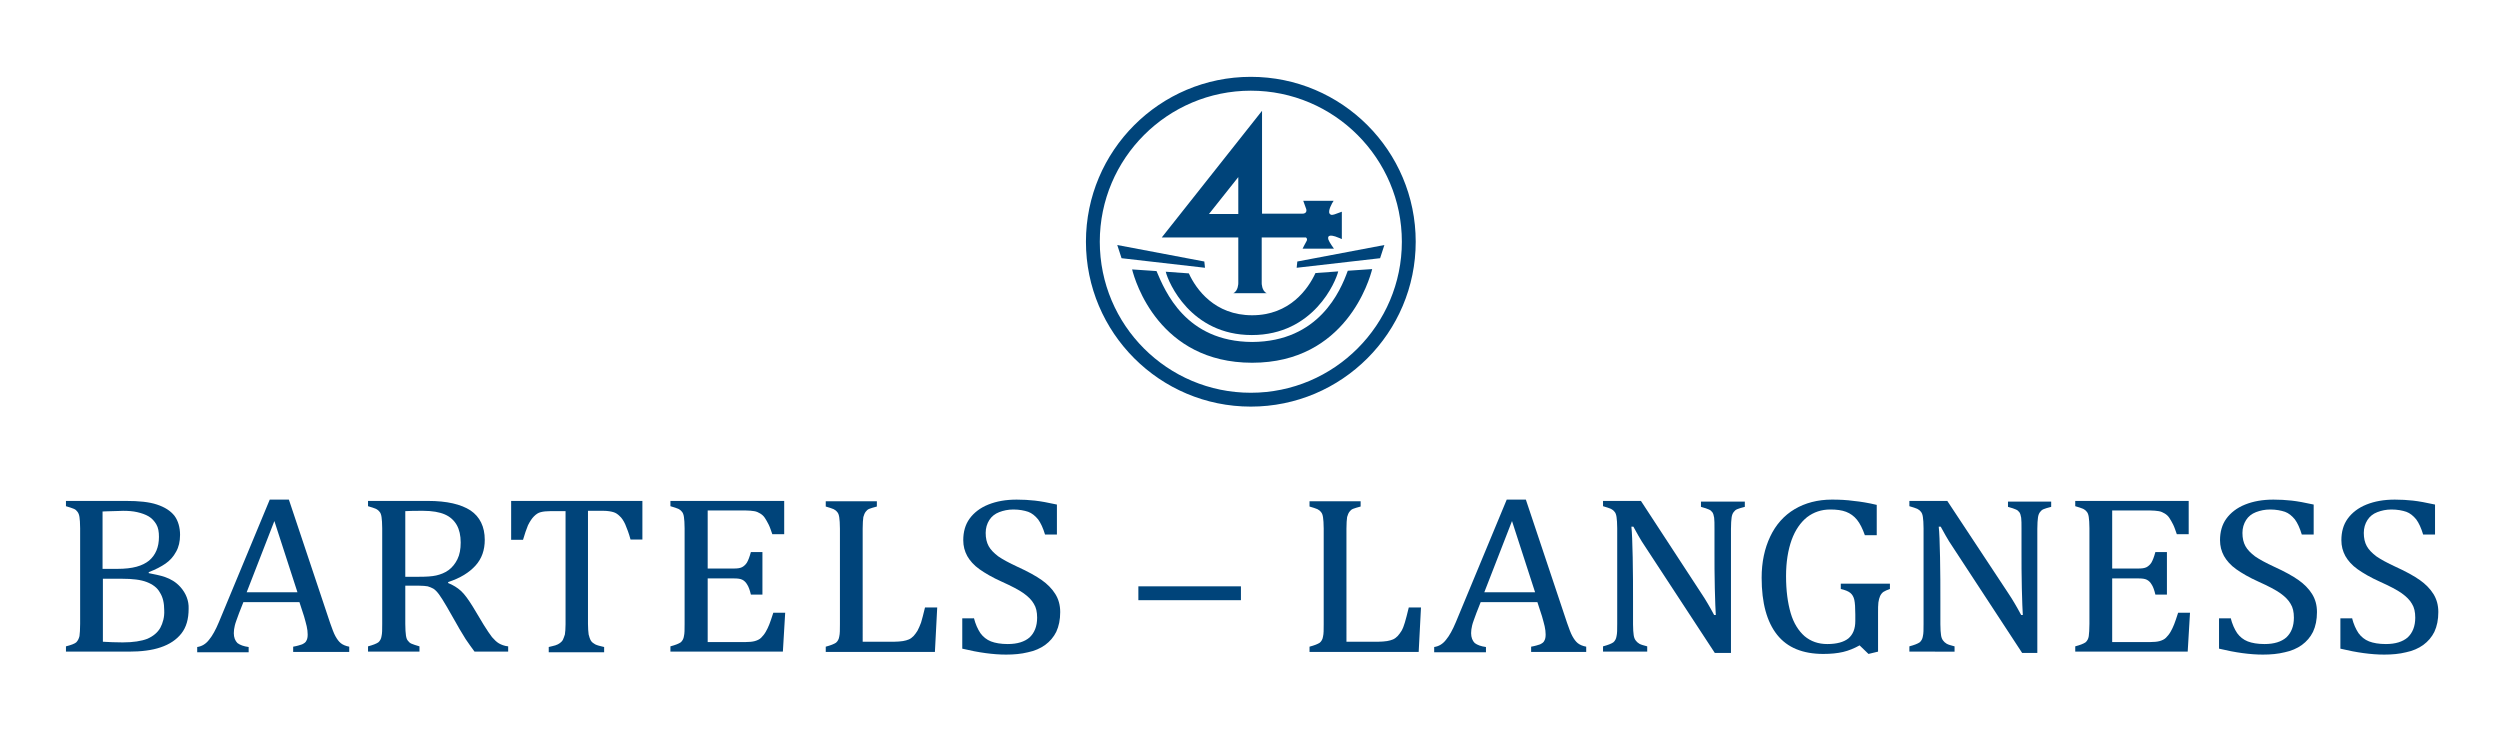 <?xml version="1.0" encoding="utf-8"?>
<!-- Generator: Adobe Illustrator 25.4.1, SVG Export Plug-In . SVG Version: 6.00 Build 0)  -->
<svg version="1.2" baseProfile="tiny" id="Ebene_1" xmlns="http://www.w3.org/2000/svg" xmlns:xlink="http://www.w3.org/1999/xlink"
	 x="0px" y="0px" viewBox="0 0 758.1 222.1" overflow="visible" xml:space="preserve">
<g>
	<g>
		<g>
			<path fill="#00447A" d="M88.9,197.7v-1.6c1.2-0.2,2.1-0.5,2.7-0.7c0.6-0.3,1.1-0.6,1.3-1.1c0.3-0.5,0.4-1.1,0.4-1.9
				c0-0.8-0.1-1.6-0.3-2.5c-0.2-0.9-0.5-1.9-0.8-3l-1.4-4.3H73.8l-1.3,3.3c-0.6,1.7-1.1,2.9-1.3,3.8c-0.2,0.8-0.3,1.6-0.3,2.3
				c0,1.3,0.4,2.3,1.1,3c0.8,0.6,1.9,1,3.4,1.2v1.6H59.8v-1.6c1.4-0.2,2.6-0.9,3.6-2.2c1-1.2,2-3,3-5.4l15.4-37.1h5.8l12.5,37.4
				c0.6,1.7,1.1,3.1,1.6,4c0.5,0.9,1,1.6,1.6,2.1c0.6,0.5,1.5,0.9,2.6,1.1v1.6H88.9z M74.8,179.6h15.4l-7-21.6L74.8,179.6z"/>
			<path fill="#00447A" d="M122.9,177.8v11.4c0,1.6,0.1,2.8,0.2,3.5c0.1,0.7,0.3,1.3,0.6,1.6c0.3,0.4,0.6,0.7,1.1,0.9
				c0.5,0.2,1.3,0.5,2.4,0.8v1.6h-15.6v-1.6c1.5-0.4,2.5-0.8,3.1-1.2c0.5-0.4,0.9-1.1,1-1.9c0.2-0.8,0.2-2,0.2-3.7v-29
				c0-1.5-0.1-2.7-0.2-3.4c-0.1-0.7-0.3-1.3-0.6-1.6c-0.3-0.4-0.7-0.7-1.1-0.9c-0.5-0.2-1.3-0.5-2.4-0.8v-1.6h18.2
				c5.7,0,10,1,12.9,2.9c2.8,1.9,4.3,4.9,4.3,8.9c0,3.1-0.9,5.7-2.8,7.8s-4.6,3.8-8.3,5v0.3c1.5,0.6,2.8,1.4,3.9,2.4
				c1.1,1,2.3,2.7,3.6,4.8l3.3,5.5c1,1.6,1.8,2.8,2.5,3.7c0.7,0.8,1.4,1.5,2.1,1.9c0.7,0.4,1.7,0.8,2.8,0.9v1.6h-10.2
				c-0.9-1.2-1.8-2.5-2.7-3.8c-0.8-1.4-1.7-2.7-2.5-4.2l-3.2-5.6c-1-1.7-1.8-3-2.4-3.8c-0.6-0.8-1.2-1.4-1.7-1.7
				c-0.5-0.3-1.1-0.5-1.7-0.7c-0.6-0.1-1.5-0.2-2.7-0.2H122.9z M122.9,155v19.9h4.2c2.1,0,3.9-0.1,5.2-0.4c1.3-0.3,2.6-0.8,3.7-1.6
				c1.1-0.8,2-1.9,2.7-3.3c0.7-1.4,1-3.1,1-5.1c0-2.1-0.4-3.9-1.2-5.3c-0.8-1.4-2-2.5-3.6-3.2c-1.6-0.7-3.8-1.1-6.6-1.1
				C126,154.9,124.3,154.9,122.9,155z"/>
			<path fill="#00447A" d="M154.9,151.9h39.9v11.7h-3.6c-0.5-1.9-1.1-3.4-1.6-4.6c-0.5-1.1-1.1-2-1.7-2.5c-0.6-0.6-1.2-1-1.9-1.2
				c-0.7-0.2-1.7-0.4-3-0.4h-4.7v34.3c0,1.3,0.1,2.4,0.2,3.2c0.2,0.8,0.4,1.4,0.7,1.9c0.3,0.5,0.8,0.8,1.3,1.1
				c0.6,0.3,1.4,0.5,2.7,0.8v1.6h-16.8v-1.6c0.7-0.2,1.4-0.3,2-0.5c0.6-0.2,1-0.4,1.4-0.7c0.4-0.3,0.7-0.6,0.9-1
				c0.2-0.4,0.4-1,0.6-1.6c0.1-0.7,0.2-1.7,0.2-3.1v-34.3h-4.6c-1.2,0-2.1,0.1-2.9,0.3c-0.8,0.2-1.4,0.6-2.1,1.3
				c-0.6,0.6-1.2,1.5-1.8,2.7c-0.5,1.2-1,2.7-1.5,4.4h-3.6V151.9z"/>
			<path fill="#00447A" d="M237.8,151.9v10.1h-3.6c-0.4-1.1-0.7-2.1-1.1-2.9c-0.4-0.8-0.8-1.5-1.2-2.1c-0.4-0.6-0.9-1-1.4-1.3
				c-0.5-0.3-1.1-0.6-1.8-0.7c-0.7-0.1-1.5-0.2-2.5-0.2h-11.6v17.6h7.9c1.1,0,1.9-0.1,2.5-0.4c0.6-0.3,1.1-0.8,1.5-1.4
				c0.4-0.7,0.8-1.7,1.2-3.2h3.5v12.9h-3.5c-0.3-1.3-0.7-2.4-1.1-3c-0.4-0.7-0.9-1.2-1.5-1.5c-0.6-0.3-1.4-0.4-2.6-0.4h-7.9v19.3
				H226c1.2,0,2.2-0.1,2.9-0.3c0.7-0.2,1.4-0.5,1.9-1c0.5-0.5,1-1.1,1.4-1.8c0.4-0.7,0.8-1.5,1.1-2.3c0.3-0.8,0.7-1.9,1.2-3.5h3.6
				l-0.7,11.8h-34.1v-1.6c1.5-0.4,2.5-0.8,3.1-1.2c0.5-0.4,0.9-1.1,1-1.9c0.2-0.8,0.2-2,0.2-3.7v-29c0-1.5-0.1-2.7-0.2-3.4
				c-0.1-0.7-0.3-1.3-0.6-1.6c-0.3-0.4-0.7-0.7-1.1-0.9c-0.5-0.2-1.3-0.5-2.4-0.8v-1.6H237.8z"/>
			<path fill="#00447A" d="M261.4,194.6h9.7c1.1,0,1.9-0.1,2.7-0.2c0.7-0.1,1.3-0.3,1.8-0.5c0.5-0.2,1-0.6,1.4-1
				c0.4-0.4,0.8-1,1.2-1.6c0.4-0.7,0.7-1.5,1.1-2.5c0.3-1,0.7-2.5,1.2-4.6h3.7l-0.7,13.5h-33.1v-1.6c1.5-0.4,2.5-0.8,3.1-1.2
				c0.5-0.4,0.9-1.1,1-1.9c0.2-0.8,0.2-2,0.2-3.7v-29c0-1.5-0.1-2.7-0.2-3.4c-0.1-0.7-0.3-1.3-0.6-1.6c-0.3-0.4-0.7-0.7-1.1-0.9
				c-0.5-0.2-1.3-0.5-2.4-0.8v-1.6h15.5v1.6c-1.1,0.3-1.8,0.5-2.3,0.7c-0.5,0.2-0.8,0.5-1.1,0.9c-0.3,0.4-0.5,0.9-0.7,1.6
				c-0.1,0.7-0.2,1.9-0.2,3.5V194.6z"/>
			<path fill="#00447A" d="M295.3,187.3c0.5,2,1.2,3.5,2,4.7c0.8,1.1,1.9,2,3.2,2.5c1.3,0.5,3,0.8,5.1,0.8c2.9,0,5.1-0.7,6.6-2
				c1.5-1.4,2.3-3.4,2.3-6c0-1.7-0.3-3.1-1-4.2c-0.6-1.1-1.7-2.2-3.1-3.2c-1.4-1-3.7-2.2-6.6-3.5c-2.9-1.3-5.1-2.6-6.8-3.8
				c-1.7-1.2-2.9-2.6-3.7-4c-0.8-1.5-1.2-3-1.2-4.8c0-2.5,0.6-4.7,1.9-6.5c1.3-1.8,3.2-3.3,5.7-4.3c2.5-1,5.3-1.5,8.6-1.5
				c1.9,0,3.7,0.1,5.5,0.3c1.8,0.2,4,0.6,6.7,1.2v9.1h-3.6c-0.6-2-1.3-3.5-2.1-4.6c-0.9-1.1-1.9-1.9-3-2.3c-1.2-0.4-2.7-0.7-4.5-0.7
				c-1.6,0-3,0.3-4.3,0.8c-1.3,0.5-2.3,1.3-3,2.4c-0.7,1.1-1.1,2.4-1.1,3.9c0,1.6,0.3,2.9,0.9,4c0.6,1.1,1.6,2.1,2.9,3.1
				c1.3,0.9,3.3,2,5.9,3.2c3.1,1.4,5.6,2.8,7.3,4c1.7,1.2,3.1,2.6,4.1,4.2s1.5,3.4,1.5,5.5c0,2.3-0.4,4.3-1.2,6
				c-0.8,1.6-1.9,2.9-3.4,4c-1.4,1-3.2,1.8-5.2,2.2c-2,0.5-4.2,0.7-6.6,0.7c-3.9,0-8.3-0.6-13.3-1.8v-9.2H295.3z"/>
			<path fill="#00447A" d="M376.3,182h-31.1v-4.2h31.1V182z"/>
			<path fill="#00447A" d="M408.2,194.6h9.7c1.1,0,1.9-0.1,2.7-0.2c0.7-0.1,1.3-0.3,1.8-0.5c0.5-0.2,1-0.6,1.4-1
				c0.4-0.4,0.8-1,1.2-1.6c0.4-0.7,0.7-1.5,1-2.5c0.3-1,0.7-2.5,1.2-4.6h3.7l-0.7,13.5h-33.1v-1.6c1.5-0.4,2.5-0.8,3.1-1.2
				c0.5-0.4,0.9-1.1,1-1.9c0.2-0.8,0.2-2,0.2-3.7v-29c0-1.5-0.1-2.7-0.2-3.4c-0.1-0.7-0.3-1.3-0.6-1.6c-0.3-0.4-0.7-0.7-1.1-0.9
				c-0.5-0.2-1.3-0.5-2.4-0.8v-1.6h15.5v1.6c-1.1,0.3-1.8,0.5-2.3,0.7c-0.5,0.2-0.8,0.5-1.1,0.9c-0.3,0.4-0.5,0.9-0.7,1.6
				c-0.1,0.7-0.2,1.9-0.2,3.5V194.6z"/>
			<path fill="#00447A" d="M464.3,197.7v-1.6c1.2-0.2,2.1-0.5,2.7-0.7c0.6-0.3,1.1-0.6,1.3-1.1c0.3-0.5,0.4-1.1,0.4-1.9
				c0-0.8-0.1-1.6-0.3-2.5c-0.2-0.9-0.5-1.9-0.8-3l-1.4-4.3h-17.2l-1.3,3.3c-0.6,1.7-1.1,2.9-1.3,3.8c-0.2,0.8-0.3,1.6-0.3,2.3
				c0,1.3,0.4,2.3,1.1,3c0.8,0.6,1.9,1,3.4,1.2v1.6h-15.7v-1.6c1.4-0.2,2.6-0.9,3.6-2.2c1-1.2,2-3,3-5.4l15.4-37.1h5.8l12.5,37.4
				c0.6,1.7,1.1,3.1,1.6,4c0.5,0.9,1,1.6,1.6,2.1c0.6,0.5,1.5,0.9,2.6,1.1v1.6H464.3z M450.1,179.6h15.4l-7-21.6L450.1,179.6z"/>
			<path fill="#00447A" d="M515.7,179.6c0.9,1.3,1.6,2.5,2.2,3.5c0.6,1,1.2,2.1,1.9,3.4h0.5c-0.1-1.4-0.2-4.1-0.3-8.1
				c-0.1-4.1-0.1-7.7-0.1-11v-7c0-1.5,0-2.7-0.1-3.4c-0.1-0.7-0.3-1.3-0.5-1.6c-0.3-0.4-0.6-0.7-1.1-0.9c-0.5-0.2-1.2-0.5-2.4-0.8
				v-1.6h13.3v1.6c-1.1,0.3-1.9,0.5-2.3,0.7c-0.5,0.2-0.8,0.5-1.1,0.9c-0.3,0.4-0.5,0.9-0.6,1.6c-0.1,0.7-0.2,1.9-0.2,3.5v37.6H520
				l-20.5-31.3c-1.3-1.9-2.2-3.4-2.7-4.3c-0.5-0.9-1-1.8-1.5-2.7h-0.6c0.2,1.7,0.3,4.8,0.4,9.3c0.1,4.5,0.1,9,0.1,13.5v6.8
				c0,1.5,0.1,2.6,0.2,3.3c0.1,0.7,0.3,1.2,0.6,1.6c0.3,0.4,0.6,0.7,1.1,1c0.5,0.3,1.3,0.5,2.4,0.8v1.6h-13.4v-1.6
				c1.5-0.4,2.5-0.8,3.1-1.2c0.5-0.4,0.9-1.1,1-1.9c0.2-0.8,0.2-2,0.2-3.7v-29c0-1.5-0.1-2.7-0.2-3.4c-0.1-0.7-0.3-1.3-0.6-1.6
				c-0.3-0.4-0.7-0.7-1.1-0.9c-0.5-0.2-1.3-0.5-2.4-0.8v-1.6h11.5L515.7,179.6z"/>
			<path fill="#00447A" d="M569.5,197.6l-2.9,0.7l-2.7-2.6c-1.6,0.9-3.3,1.6-5,2c-1.7,0.4-3.7,0.6-6,0.6c-6.2,0-10.9-1.9-14-5.8
				c-3.1-3.9-4.7-9.6-4.7-17.3c0-4.8,0.9-8.9,2.6-12.5c1.7-3.6,4.2-6.4,7.4-8.3c3.2-1.9,7-2.9,11.3-2.9c2.3,0,4.5,0.1,6.6,0.4
				c2.1,0.2,4.5,0.6,7,1.2v9.2h-3.6c-0.7-2-1.5-3.6-2.4-4.7c-0.9-1.1-2-1.9-3.3-2.4c-1.3-0.5-2.9-0.7-4.8-0.7c-2.7,0-5,0.8-7,2.3
				c-2,1.6-3.6,3.9-4.7,6.9c-1.1,3.1-1.7,6.7-1.7,11c0,4.4,0.5,8.1,1.4,11.2c0.9,3.1,2.4,5.4,4.2,7c1.9,1.6,4.2,2.4,6.9,2.4
				c2.9,0,5-0.6,6.4-1.7c1.4-1.2,2.1-2.9,2.1-5.3v-2c0-2-0.1-3.5-0.3-4.4c-0.2-0.9-0.6-1.6-1.2-2.1c-0.6-0.5-1.6-0.9-2.9-1.2V177
				h14.9v1.6c-0.9,0.3-1.5,0.6-2,0.9c-0.4,0.3-0.8,0.8-1,1.3c-0.2,0.5-0.4,1.1-0.5,1.9c-0.1,0.8-0.1,1.8-0.1,3.2V197.6z"/>
			<path fill="#00447A" d="M608.8,179.6c0.9,1.3,1.6,2.5,2.2,3.5c0.6,1,1.2,2.1,1.9,3.4h0.5c-0.1-1.4-0.2-4.1-0.3-8.1
				c-0.1-4.1-0.1-7.7-0.1-11v-7c0-1.5,0-2.7-0.1-3.4c-0.1-0.7-0.3-1.3-0.5-1.6c-0.3-0.4-0.6-0.7-1.1-0.9c-0.5-0.2-1.2-0.5-2.4-0.8
				v-1.6H622v1.6c-1.1,0.3-1.9,0.5-2.3,0.7c-0.5,0.2-0.8,0.5-1.1,0.9c-0.3,0.4-0.5,0.9-0.6,1.6c-0.1,0.7-0.2,1.9-0.2,3.5v37.6h-4.6
				l-20.5-31.3c-1.3-1.9-2.2-3.4-2.7-4.3c-0.5-0.9-1-1.8-1.5-2.7h-0.6c0.2,1.7,0.3,4.8,0.4,9.3c0.1,4.5,0.1,9,0.1,13.5v6.8
				c0,1.5,0.1,2.6,0.2,3.3c0.1,0.7,0.3,1.2,0.6,1.6c0.3,0.4,0.6,0.7,1.1,1c0.5,0.3,1.3,0.5,2.4,0.8v1.6H579v-1.6
				c1.5-0.4,2.5-0.8,3.1-1.2c0.5-0.4,0.9-1.1,1-1.9c0.2-0.8,0.2-2,0.2-3.7v-29c0-1.5-0.1-2.7-0.2-3.4c-0.1-0.7-0.3-1.3-0.6-1.6
				c-0.3-0.4-0.7-0.7-1.1-0.9c-0.5-0.2-1.3-0.5-2.4-0.8v-1.6h11.5L608.8,179.6z"/>
			<path fill="#00447A" d="M663.7,151.9v10.1h-3.6c-0.4-1.1-0.7-2.1-1.1-2.9c-0.4-0.8-0.8-1.5-1.2-2.1c-0.4-0.6-0.9-1-1.4-1.3
				c-0.5-0.3-1.1-0.6-1.8-0.7c-0.7-0.1-1.5-0.2-2.5-0.2h-11.6v17.6h7.9c1.1,0,1.9-0.1,2.5-0.4c0.6-0.3,1.1-0.8,1.5-1.4
				c0.4-0.7,0.8-1.7,1.2-3.2h3.5v12.9h-3.5c-0.3-1.3-0.7-2.4-1.1-3c-0.4-0.7-0.9-1.2-1.5-1.5c-0.6-0.3-1.4-0.4-2.6-0.4h-7.9v19.3
				h11.5c1.2,0,2.2-0.1,2.9-0.3c0.7-0.2,1.4-0.5,1.9-1c0.5-0.5,1-1.1,1.4-1.8c0.4-0.7,0.8-1.5,1.1-2.3c0.3-0.8,0.7-1.9,1.2-3.5h3.6
				l-0.7,11.8h-34.1v-1.6c1.5-0.4,2.5-0.8,3.1-1.2c0.5-0.4,0.9-1.1,1-1.9s0.2-2,0.2-3.7v-29c0-1.5-0.1-2.7-0.2-3.4
				c-0.1-0.7-0.3-1.3-0.6-1.6c-0.3-0.4-0.7-0.7-1.1-0.9c-0.5-0.2-1.3-0.5-2.4-0.8v-1.6H663.7z"/>
			<path fill="#00447A" d="M676.4,187.3c0.5,2,1.2,3.5,2,4.7c0.8,1.1,1.9,2,3.2,2.5c1.3,0.5,3,0.8,5.1,0.8c2.9,0,5.1-0.7,6.6-2
				c1.5-1.4,2.3-3.4,2.3-6c0-1.7-0.3-3.1-1-4.2c-0.6-1.1-1.7-2.2-3.1-3.2c-1.4-1-3.7-2.2-6.6-3.5c-2.9-1.3-5.1-2.6-6.8-3.8
				c-1.7-1.2-2.9-2.6-3.7-4c-0.8-1.5-1.2-3-1.2-4.8c0-2.5,0.6-4.7,1.9-6.5c1.3-1.8,3.2-3.3,5.7-4.3c2.5-1,5.3-1.5,8.6-1.5
				c1.9,0,3.7,0.1,5.5,0.3c1.8,0.2,4,0.6,6.7,1.2v9.1h-3.6c-0.6-2-1.3-3.5-2.1-4.6c-0.9-1.1-1.9-1.9-3-2.3c-1.2-0.4-2.7-0.7-4.5-0.7
				c-1.6,0-3,0.3-4.3,0.8c-1.3,0.5-2.3,1.3-3,2.4c-0.7,1.1-1.1,2.4-1.1,3.9c0,1.6,0.3,2.9,0.9,4c0.6,1.1,1.6,2.1,2.9,3.1
				c1.3,0.9,3.3,2,5.9,3.2c3.1,1.4,5.6,2.8,7.3,4c1.7,1.2,3.1,2.6,4.1,4.2s1.5,3.4,1.5,5.5c0,2.3-0.4,4.3-1.2,6
				c-0.8,1.6-1.9,2.9-3.4,4c-1.4,1-3.2,1.8-5.2,2.2c-2,0.5-4.2,0.7-6.6,0.7c-3.9,0-8.3-0.6-13.3-1.8v-9.2H676.4z"/>
			<path fill="#00447A" d="M713.2,187.3c0.5,2,1.2,3.5,2,4.7c0.8,1.1,1.9,2,3.2,2.5c1.3,0.5,3,0.8,5.1,0.8c2.9,0,5.1-0.7,6.6-2
				c1.5-1.4,2.3-3.4,2.3-6c0-1.7-0.3-3.1-1-4.2c-0.6-1.1-1.7-2.2-3.1-3.2c-1.4-1-3.7-2.2-6.6-3.5c-2.9-1.3-5.1-2.6-6.8-3.8
				c-1.7-1.2-2.9-2.6-3.7-4c-0.8-1.5-1.2-3-1.2-4.8c0-2.5,0.6-4.7,1.9-6.5c1.3-1.8,3.2-3.3,5.7-4.3c2.5-1,5.3-1.5,8.6-1.5
				c1.9,0,3.7,0.1,5.5,0.3c1.8,0.2,4,0.6,6.7,1.2v9.1h-3.6c-0.6-2-1.3-3.5-2.1-4.6c-0.9-1.1-1.9-1.9-3-2.3c-1.2-0.4-2.7-0.7-4.5-0.7
				c-1.6,0-3,0.3-4.3,0.8c-1.3,0.5-2.3,1.3-3,2.4c-0.7,1.1-1.1,2.4-1.1,3.9c0,1.6,0.3,2.9,0.9,4c0.6,1.1,1.6,2.1,2.9,3.1
				c1.3,0.9,3.3,2,5.9,3.2c3.1,1.4,5.6,2.8,7.3,4c1.7,1.2,3.1,2.6,4.1,4.2s1.5,3.4,1.5,5.5c0,2.3-0.4,4.3-1.2,6
				c-0.8,1.6-1.9,2.9-3.4,4c-1.4,1-3.2,1.8-5.2,2.2c-2,0.5-4.2,0.7-6.6,0.7c-3.9,0-8.3-0.6-13.3-1.8v-9.2H713.2z"/>
		</g>
		<path fill="#00447A" d="M54.7,178c-2.8-3.1-6.3-3.5-9.6-4.2v-0.2l0,0v-0.1c2.1-0.8,3.8-1.7,5.1-2.6c1.3-0.9,2.4-2.1,3.2-3.6
			c0.8-1.4,1.2-3.1,1.2-5.1c0-2.3-0.6-4.3-1.7-5.8c-1.2-1.5-2.9-2.6-5.3-3.4c-2.4-0.8-5.5-1.1-9.4-1.1H20v1.6
			c1.1,0.3,1.9,0.6,2.4,0.8c0.5,0.2,0.8,0.5,1.1,0.9c0.3,0.4,0.5,0.9,0.6,1.6c0.1,0.7,0.2,1.8,0.2,3.4v13.2v0v15.8
			c0,1.7-0.1,2.9-0.2,3.7c-0.2,0.8-0.5,1.4-1,1.9c-0.5,0.4-1.5,0.8-3.1,1.2v1.6h19c3.8,0,7.1-0.4,9.7-1.3c2.7-0.9,4.8-2.3,6.3-4.2
			c1.5-1.9,2.2-4.4,2.2-7.5C57.3,182.2,56.4,179.9,54.7,178z M31.2,155.1c0.8,0,1.4-0.1,2.9-0.1c1.5,0,2.2-0.1,3.2-0.1
			c1.6,0,3,0.1,4.3,0.4c1.3,0.3,2.5,0.7,3.5,1.3c1,0.6,1.7,1.4,2.3,2.4c0.6,1,0.8,2.3,0.8,3.8c0,3.1-1,5.5-3,7.2
			c-2,1.6-4.9,2.5-9.6,2.5h-4.5V155.1z M48.6,190.4c-0.8,1.4-2.1,2.5-3.9,3.3c-1.8,0.7-4.3,1.1-7.5,1.1c-2.2,0-4.2-0.1-6-0.2v-19.1
			H37c3.2,0,5.7,0.3,7.5,1c1.8,0.7,3.2,1.7,4,3.2c0.9,1.4,1.3,3.2,1.3,5.4C49.9,187.1,49.4,188.9,48.6,190.4z"/>
	</g>
	<g>
		<path fill="#00447A" d="M398.9,82.8c-2.2,4.8-7.8,12.8-19.2,12.8c-11.4,0-17-7.9-19.2-12.7l-7-0.5c0.8,3.3,7.6,19.2,26.1,19.2
			c18.8,0,25.5-16.3,26.2-19.3L398.9,82.8z"/>
		<path fill="#00447A" d="M408.7,82.1c-2.2,6.1-8.7,21.5-29,21.6c-20.2-0.1-26.4-15.4-29-21.5l-7.4-0.5c0.9,3.6,8.2,28.3,36.4,28.3
			l0,0c28.4,0,35.6-25.2,36.4-28.4L408.7,82.1z"/>
		<polygon fill="#00447A" points="418.5,78.3 419.8,74.3 393.4,79.3 393.2,81.2 		"/>
		<polygon fill="#00447A" points="340.1,78.3 338.8,74.3 365.2,79.3 365.4,81.2 		"/>
		<path fill="#00447A" d="M375.5,64.9h-8.9l8.9-11.2L375.5,64.9z M404.7,65c-0.5,0.1-1,0.4-1.5-0.2c-0.6-0.8,0.7-3.2,1.2-3.9h-9.2
			l0.9,2.5c0,0,0.5,1.5-1.4,1.4h-12V33.6L352.3,72h23.2l0,13.9c0,0,0,2.3-1.5,3h10.1c-1.5-0.7-1.5-3-1.5-3l0-13.9H396
			c0,0,0.7,0.4,0.1,1.3c-0.2,0.3-1.1,2.1-1.1,2.1h9.5c0,0-1.4-1.9-1.7-2.8c-0.4-1.5,1.1-1.2,2.1-0.9c0.9,0.3,2,0.8,2,0.8v-8.3
			C406.9,64.2,405.6,64.7,404.7,65"/>
		<path fill="#00447A" d="M379.3,23.3c-27.6,0-50,22.4-50,50c0,27.6,22.4,50,50,50c27.6,0,50-22.4,50-50
			C429.3,45.7,406.9,23.3,379.3,23.3z M379.3,119.1c-25.3,0-45.8-20.5-45.8-45.8c0-25.3,20.6-45.8,45.8-45.8
			c25.3,0,45.8,20.6,45.8,45.8C425.1,98.5,404.6,119.1,379.3,119.1z"/>
	</g>
</g>
</svg>
